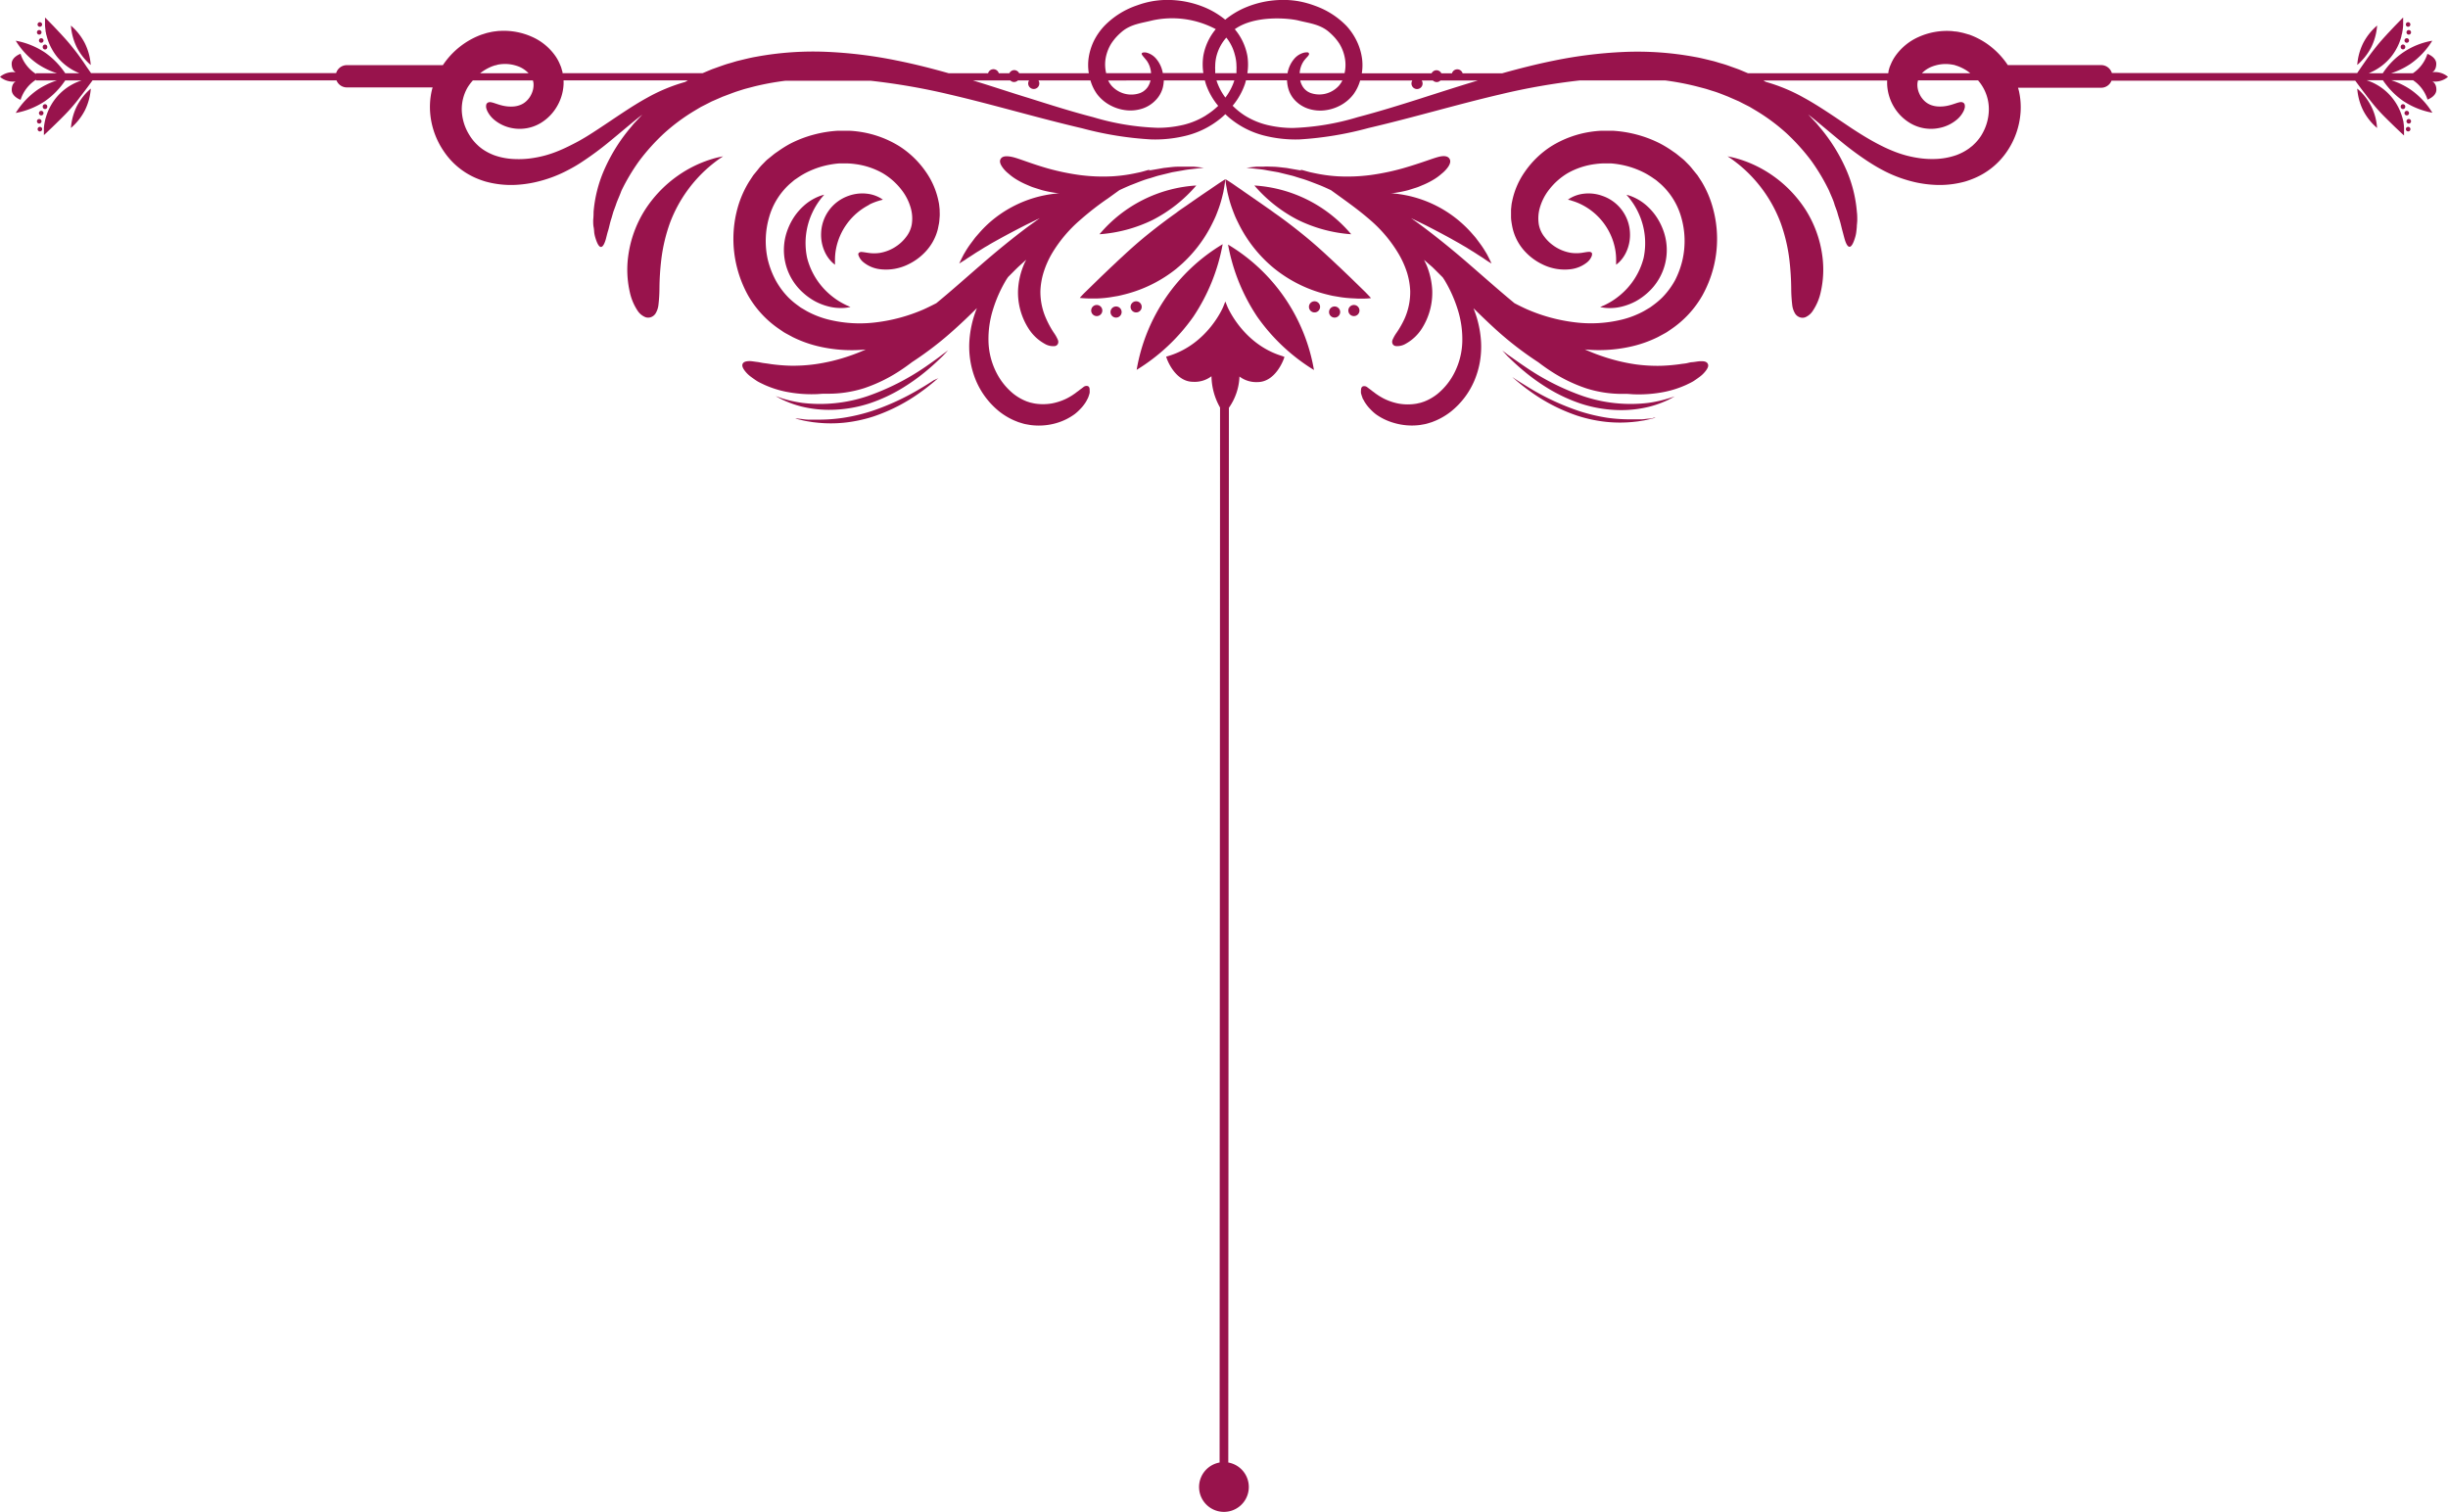 <svg xmlns="http://www.w3.org/2000/svg" viewBox="0 0 440 271.68"><defs><style>.cls-1{fill:#98134c;}</style></defs><title>Recurso 11</title><g id="Capa_2" data-name="Capa 2"><g id="Capa_1-2" data-name="Capa 1"><path class="cls-1" d="M195.53,69.39a.87.87,0,0,0-.8.18l-.29.22-.38.28-.21.17-.25.18c-.17.12-.34.28-.56.41a7.67,7.67,0,0,1-.7.45,9.4,9.4,0,0,1-.87.46,10.27,10.27,0,0,1-2.38.76,9.25,9.25,0,0,1-3.24,0l-.44-.1a2.8,2.8,0,0,1-.45-.12l-.45-.15-.47-.2a9.28,9.28,0,0,1-1.88-1.15,11.75,11.75,0,0,1-3.16-4,13.08,13.08,0,0,1-1.33-5.41,17.68,17.68,0,0,1,.83-5.81,24.3,24.3,0,0,1,2.35-5.26c.11-.18.22-.33.33-.5.62-.62,1.24-1.25,1.86-1.85l1.41-1.27c-.15.32-.34.63-.47,1a13.55,13.55,0,0,0-1,4.51A12,12,0,0,0,184.84,59a8.06,8.06,0,0,0,2.9,2.77,3,3,0,0,0,1.77.44.74.74,0,0,0,.63-.4.91.91,0,0,0,0-.73,6.83,6.83,0,0,0-.74-1.3A17,17,0,0,1,188,57.2a11.76,11.76,0,0,1-1-4.9,13.07,13.07,0,0,1,.57-3.34,16.42,16.42,0,0,1,1.54-3.46,24.44,24.44,0,0,1,5-5.93c1.87-1.65,3.68-3,5-3.89l2.08-1.5h0q1-.47,1.92-.86c1.27-.48,2.46-1,3.62-1.3.58-.17,1.12-.37,1.67-.5l1.55-.38.72-.18.69-.12,1.27-.22c.79-.16,1.48-.21,2-.28l1.74-.19-.78-.09-.95-.1-1.31,0c-.49,0-1,0-1.65,0s-1.26.09-2,.17l-.54.06-.55.1-1.16.2h0l-1,.17.3-.2-.51.14c-.32.08-.77.23-1.34.36l-.71.15a27.84,27.84,0,0,1-4.09.57,32.1,32.1,0,0,1-6-.22,42.75,42.75,0,0,1-5.78-1.2c-3.46-1-5.31-1.85-6.51-2.08s-1.66,0-1.89.32-.33.85.53,1.89a5.69,5.69,0,0,0,.86.83,9.55,9.55,0,0,0,1.35,1,14.27,14.27,0,0,0,1.95,1c.38.16.78.35,1.23.49l1.42.45a20.82,20.82,0,0,0,3.17.59h-.2a21.64,21.64,0,0,0-2.47.35,21.33,21.33,0,0,0-10.12,5.11A21.67,21.67,0,0,0,175.89,42c-.26.3-.51.57-.73.86l-.62.83a16.84,16.84,0,0,0-1,1.49c-.13.23-.26.43-.37.63l-.28.55c-.32.66-.48,1-.48,1s.35-.22,1-.62l.49-.34.6-.38c.43-.27.89-.6,1.43-.91l.83-.52c.28-.18.6-.35.9-.53.61-.38,1.29-.74,2-1.14,1.4-.77,2.93-1.58,4.54-2.4.92-.46,1.82-.89,2.69-1.31q-1,.72-2.06,1.48c-1.48,1.1-2.92,2.23-4.37,3.41s-2.88,2.39-4.28,3.61c-2.69,2.33-5.3,4.66-7.9,6.79-.76.39-1.53.77-2.32,1.13a30.6,30.6,0,0,1-8.48,2.3,23.4,23.4,0,0,1-8.63-.51,16.64,16.64,0,0,1-3.87-1.52l-.88-.52a3,3,0,0,1-.42-.28l-.41-.3a14.29,14.29,0,0,1-1.53-1.3,14,14,0,0,1-2.33-3.14A15.83,15.83,0,0,1,138,46.66a15.38,15.38,0,0,1,.24-7.62,12.7,12.7,0,0,1,3.73-6l.66-.56c.21-.19.47-.33.7-.5a15.09,15.09,0,0,1,1.44-.88,15.54,15.54,0,0,1,3-1.19,16.39,16.39,0,0,1,3.05-.54c.5,0,1,0,1.48,0a13,13,0,0,1,1.42.12,13.52,13.52,0,0,1,4.89,1.61A11.87,11.87,0,0,1,162,34.07a9.46,9.46,0,0,1,1.7,3.32,6.85,6.85,0,0,1,.17,3,5.08,5.08,0,0,1-1,2.19,7.18,7.18,0,0,1-1.6,1.56,7.47,7.47,0,0,1-3.11,1.31,7,7,0,0,1-2.08,0c-.52-.07-.9-.15-1.17-.16a.67.67,0,0,0-.55.16c-.1.11-.14.28,0,.57a2.75,2.75,0,0,0,.91,1.17,5.81,5.81,0,0,0,2.87,1.19,9,9,0,0,0,5.09-.86,10.29,10.29,0,0,0,2.93-2.09,9.2,9.2,0,0,0,2.32-3.93c.12-.41.18-.8.27-1.22s.1-.85.14-1.29,0-.89,0-1.34l-.07-.68a5.26,5.26,0,0,0-.11-.69,14.09,14.09,0,0,0-2.3-5.4,16.76,16.76,0,0,0-4.76-4.6,18.64,18.64,0,0,0-7-2.58,18.31,18.31,0,0,0-2-.2c-.68,0-1.37,0-2.07,0a21.73,21.73,0,0,0-4.25.68A21,21,0,0,0,142,25.84,20.67,20.67,0,0,0,140,27.08c-.33.24-.68.45-1,.72l-1,.81c-.33.26-.61.59-.92.89a9.87,9.87,0,0,0-.87,1l-.82,1-.72,1.1a18.39,18.39,0,0,0-2.11,4.83A20.8,20.8,0,0,0,132.45,48a21.11,21.11,0,0,0,2,5.08,18.21,18.21,0,0,0,5.65,6.09l.57.39a5.12,5.12,0,0,0,.59.36l1.22.66a21.52,21.52,0,0,0,5.14,1.78,26.08,26.08,0,0,0,8,.45c-1.05.47-2.08.87-3.06,1.2a33.08,33.08,0,0,1-6.07,1.45,28.78,28.78,0,0,1-4.65.26,32.58,32.58,0,0,1-3.34-.29c-.46-.08-.88-.13-1.26-.18s-.71-.14-1-.18c-.62-.07-1.08-.16-1.46-.17-.75,0-1.1.16-1.26.42s-.16.63.32,1.28A5.3,5.3,0,0,0,135,67.74c.28.21.62.45,1,.7s.84.45,1.35.7a18.29,18.29,0,0,0,3.9,1.26,23.72,23.72,0,0,0,5.68.43l1-.07.64,0a21.21,21.21,0,0,0,6.77-1,27.66,27.66,0,0,0,6.3-3.06c.82-.53,1.58-1.08,2.29-1.62a60.69,60.69,0,0,0,7.66-5.91c1.37-1.23,2.7-2.5,4-3.8a19.09,19.09,0,0,0-1.36,6,16.07,16.07,0,0,0,.2,3.6,15.54,15.54,0,0,0,1,3.45,14.25,14.25,0,0,0,4.16,5.52,12.36,12.36,0,0,0,2.76,1.65l.7.28.72.22a5.36,5.36,0,0,0,.71.17l.69.12A11.36,11.36,0,0,0,190,76a10.5,10.5,0,0,0,3.16-1.57,8.4,8.4,0,0,0,1-.91,6.54,6.54,0,0,0,.74-.88,5.28,5.28,0,0,0,.49-.8c.06-.12.13-.24.18-.35l.12-.33c.07-.21.12-.39.16-.55a2.62,2.62,0,0,0,0-.44C195.88,69.65,195.71,69.47,195.53,69.39Z"/><path class="cls-1" d="M147.44,35.85c.2-.29.4-.48.51-.63l.19-.23-.28.08a6.67,6.67,0,0,0-.8.28,9.05,9.05,0,0,0-2.67,1.71,10.69,10.69,0,0,0-1.5,1.7,11.19,11.19,0,0,0-1.25,2.33,10.29,10.29,0,0,0,2.69,11.51,11.19,11.19,0,0,0,2.15,1.54,10.7,10.7,0,0,0,2.1.85,9.05,9.05,0,0,0,3.16.35,6.66,6.66,0,0,0,.84-.11l.29-.05-.27-.12c-.17-.08-.43-.17-.74-.34a12.56,12.56,0,0,1-2.38-1.53,12.83,12.83,0,0,1-4.41-6.84,12.83,12.83,0,0,1,.92-8.09A12.56,12.56,0,0,1,147.44,35.85Z"/><path class="cls-1" d="M156.18,36.8a10.42,10.42,0,0,1,1.77-.71c.23-.08.41-.11.54-.15l.2-.05-.17-.12a4.53,4.53,0,0,0-.51-.3,6.19,6.19,0,0,0-2.12-.65,7.31,7.31,0,0,0-3.38.38,7.34,7.34,0,0,0-4.92,6.69,7.31,7.31,0,0,0,.64,3.34,6.19,6.19,0,0,0,1.25,1.83,4.52,4.52,0,0,0,.44.39l.16.13v-.2c0-.13,0-.32,0-.56a10.41,10.41,0,0,1,.15-1.9,11.31,11.31,0,0,1,6-8.11Z"/><path class="cls-1" d="M211.51,48.23a24.36,24.36,0,0,0,6.4-8.1c.22-.45.43-.87.61-1.3s.33-.84.48-1.24a20.65,20.65,0,0,0,.67-2.19c.08-.33.16-.63.22-.91l.14-.79c.16-.95.2-1.48.2-1.48s-.47.28-1.25.8l-3.18,2.16-2.08,1.44c-.72.53-1.51,1-2.3,1.63-1.6,1.13-3.27,2.39-5,3.78s-3.27,2.76-4.7,4.1c-.73.65-1.4,1.32-2.06,1.92l-1.83,1.75-2.75,2.68c-.67.65-1,1.06-1,1.06s.53.07,1.49.1l.8,0,.94,0a20.63,20.63,0,0,0,2.28-.22l1.31-.22c.46-.09.92-.21,1.4-.33a24.35,24.35,0,0,0,9.22-4.64Z"/><path class="cls-1" d="M214.51,56.89a34.47,34.47,0,0,0,5.25-13A32.65,32.65,0,0,0,204.3,66.47,34.47,34.47,0,0,0,214.51,56.89Z"/><path class="cls-1" d="M204.21,54.15a1,1,0,0,0,0,2A1,1,0,0,0,204.21,54.15Z"/><path class="cls-1" d="M200.6,55.08a1,1,0,0,0,0,2A1,1,0,0,0,200.6,55.08Z"/><path class="cls-1" d="M197.13,54.81a1,1,0,0,0,0,2A1,1,0,0,0,197.13,54.81Z"/><path class="cls-1" d="M166.39,65.89a43.86,43.86,0,0,1-10.53,5.33,26.74,26.74,0,0,1-11.64,1.19,22.73,22.73,0,0,1-3.54-.78l-.94-.33-.33-.12.3.17c.2.11.5.28.89.47a18.92,18.92,0,0,0,3.49,1.25,20.92,20.92,0,0,0,5.5.58,23.48,23.48,0,0,0,6.69-1.15,29,29,0,0,0,6.1-2.87,36.54,36.54,0,0,0,4.41-3.21c1.18-1,2.08-1.87,2.69-2.47l.93-1-1.07.8C168.66,64.3,167.66,65,166.39,65.89Z"/><path class="cls-1" d="M167.81,68.35c-.57.37-1.38.9-2.43,1.51a44.09,44.09,0,0,1-8.65,4,32.49,32.49,0,0,1-5.22,1.24,29.49,29.49,0,0,1-4.42.32h-.91l-.81,0c-.51,0-.95-.08-1.31-.12s-.64-.07-.83-.1l-.29,0,.28.08c.18.06.46.13.81.21s.79.19,1.3.26l.82.13.92.1a24.16,24.16,0,0,0,4.53,0,25.67,25.67,0,0,0,5.4-1.13,31.63,31.63,0,0,0,8.62-4.48c1-.71,1.75-1.34,2.27-1.77l.59-.51.2-.18-.23.15Z"/><path class="cls-1" d="M197.62,42.1a25.92,25.92,0,0,0,9.6-2.59,25.92,25.92,0,0,0,7.8-6.17,24.71,24.71,0,0,0-17.4,8.76Z"/><path class="cls-1" d="M127.56,28.71a21.63,21.63,0,0,0-5.7,2.85,22.1,22.1,0,0,0-5.94,6.18,20.51,20.51,0,0,0-3,8.25,18.12,18.12,0,0,0,.27,6.46,9.7,9.7,0,0,0,1.41,3.39A3.05,3.05,0,0,0,116,57a1.46,1.46,0,0,0,1,0,1.64,1.64,0,0,0,.81-.63,3.78,3.78,0,0,0,.54-1.59,26.6,26.6,0,0,0,.18-3,47.86,47.86,0,0,1,.32-5.05,30.16,30.16,0,0,1,1.58-6.7A24.81,24.81,0,0,1,128,29.53c.59-.47,1.08-.84,1.43-1.07l.54-.37-.64.14C128.9,28.31,128.3,28.47,127.56,28.71Z"/><path class="cls-1" d="M305.81,32.58l-.72-1.1-.82-1a9.86,9.86,0,0,0-.87-1c-.31-.3-.59-.62-.92-.89l-1-.81c-.32-.27-.67-.48-1-.72a20.68,20.68,0,0,0-2.06-1.25,21,21,0,0,0-4.27-1.63,21.74,21.74,0,0,0-4.25-.68c-.7,0-1.39,0-2.07,0a18.31,18.31,0,0,0-2,.2,18.64,18.64,0,0,0-7,2.58,16.76,16.76,0,0,0-4.76,4.6,14.09,14.09,0,0,0-2.3,5.4,5.28,5.28,0,0,0-.11.69l-.07.68c0,.45,0,.9,0,1.34s.07.87.14,1.29.15.81.27,1.22a9.2,9.2,0,0,0,2.32,3.93,10.29,10.29,0,0,0,2.93,2.09,9,9,0,0,0,5.09.86,5.81,5.81,0,0,0,2.87-1.19A2.75,2.75,0,0,0,286.1,46c.09-.29.05-.46,0-.57a.67.67,0,0,0-.55-.16c-.27,0-.65.08-1.17.16a7,7,0,0,1-2.08,0,7.47,7.47,0,0,1-3.11-1.31,7.18,7.18,0,0,1-1.6-1.56,5.08,5.08,0,0,1-1-2.19,6.85,6.85,0,0,1,.17-3,9.46,9.46,0,0,1,1.7-3.32,11.87,11.87,0,0,1,3.35-2.95,13.52,13.52,0,0,1,4.89-1.61,13,13,0,0,1,1.42-.12c.48,0,1,0,1.48,0a16.4,16.4,0,0,1,3.05.54,15.54,15.54,0,0,1,3,1.19,15.1,15.1,0,0,1,1.44.88c.23.17.48.31.7.5l.66.56a12.7,12.7,0,0,1,3.73,6,15.38,15.38,0,0,1,.24,7.62,15.83,15.83,0,0,1-1.34,3.69,14,14,0,0,1-2.33,3.14,14.29,14.29,0,0,1-1.53,1.3l-.41.3a3,3,0,0,1-.42.28l-.88.52a16.64,16.64,0,0,1-3.87,1.52,23.4,23.4,0,0,1-8.63.51,30.6,30.6,0,0,1-8.48-2.3c-.79-.35-1.56-.73-2.32-1.13-2.59-2.13-5.21-4.46-7.9-6.79-1.4-1.22-2.83-2.43-4.28-3.61s-2.89-2.31-4.37-3.41q-1-.76-2.06-1.48c.87.42,1.77.85,2.69,1.31,1.61.82,3.14,1.63,4.54,2.4.69.4,1.37.76,2,1.14.31.19.62.35.9.53l.83.52c.54.32,1,.64,1.43.91l.6.38.49.34c.6.41,1,.62,1,.62s-.16-.37-.48-1l-.28-.55c-.11-.2-.23-.4-.37-.63a16.79,16.79,0,0,0-1-1.49l-.62-.83c-.22-.29-.47-.56-.73-.86a21.63,21.63,0,0,0-1.75-1.78,21.32,21.32,0,0,0-10.12-5.11,21.64,21.64,0,0,0-2.47-.35H250a20.82,20.82,0,0,0,3.17-.59l1.42-.45c.45-.14.85-.34,1.23-.49a14.26,14.26,0,0,0,1.95-1,9.54,9.54,0,0,0,1.35-1,5.69,5.69,0,0,0,.86-.83c.85-1,.75-1.56.53-1.89s-.72-.61-1.89-.32-3,1.07-6.51,2.08a42.75,42.75,0,0,1-5.78,1.2,32.1,32.1,0,0,1-6,.22,27.84,27.84,0,0,1-4.09-.57l-.71-.15c-.57-.14-1-.28-1.34-.36l-.51-.14.3.2-1-.17h0l-1.16-.2-.55-.1-.54-.06c-.71-.08-1.36-.16-2-.17s-1.15-.06-1.65,0l-1.31,0-.95.1-.78.09,1.74.19c.56.06,1.25.12,2,.28l1.27.22.69.12.73.18,1.55.38c.54.12,1.09.33,1.67.5,1.16.32,2.35.82,3.62,1.3q.95.4,1.92.86h0l2.08,1.5c1.29.94,3.11,2.24,5,3.89a24.44,24.44,0,0,1,5,5.93A16.42,16.42,0,0,1,252.9,49a13.07,13.07,0,0,1,.57,3.34,11.76,11.76,0,0,1-1,4.9,17,17,0,0,1-1.43,2.53,6.83,6.83,0,0,0-.74,1.3.91.91,0,0,0,0,.73.74.74,0,0,0,.63.4,3,3,0,0,0,1.77-.44,8.06,8.06,0,0,0,2.9-2.77,12,12,0,0,0,1.83-6.77,13.55,13.55,0,0,0-1-4.51c-.13-.33-.31-.64-.47-1L257.45,48c.62.61,1.24,1.23,1.87,1.86.11.17.22.33.33.5A24.3,24.3,0,0,1,262,55.6a17.69,17.69,0,0,1,.83,5.81,13.08,13.08,0,0,1-1.33,5.41,11.75,11.75,0,0,1-3.16,4,9.28,9.28,0,0,1-1.88,1.15l-.47.2-.45.15a2.81,2.81,0,0,1-.45.12l-.44.1a9.25,9.25,0,0,1-3.24,0,10.27,10.27,0,0,1-2.38-.76,9.39,9.39,0,0,1-.87-.46,7.69,7.69,0,0,1-.7-.45c-.22-.13-.39-.29-.56-.41l-.25-.18-.21-.17-.38-.28-.29-.22a.87.87,0,0,0-.8-.18c-.19.08-.35.26-.35.77a2.63,2.63,0,0,0,0,.44,5.74,5.74,0,0,0,.16.55l.12.33c0,.11.11.23.18.35a5.27,5.27,0,0,0,.49.8,6.54,6.54,0,0,0,.74.88,8.4,8.4,0,0,0,1,.91A10.5,10.5,0,0,0,250.52,76a11.36,11.36,0,0,0,4.72.38l.69-.12a5.36,5.36,0,0,0,.71-.17l.72-.22.7-.28a12.36,12.36,0,0,0,2.76-1.65A14.25,14.25,0,0,0,265,68.41,15.54,15.54,0,0,0,266,65a16.07,16.07,0,0,0,.2-3.6,19.09,19.09,0,0,0-1.36-6c1.32,1.29,2.65,2.57,4,3.8a60.67,60.67,0,0,0,7.66,5.91c.71.54,1.46,1.09,2.29,1.62a27.66,27.66,0,0,0,6.3,3.06,21.21,21.21,0,0,0,6.77,1l.64,0,1,.07a23.72,23.72,0,0,0,5.68-.43,18.29,18.29,0,0,0,3.9-1.26c.51-.25,1-.47,1.35-.7s.71-.48,1-.7a5.3,5.3,0,0,0,1.18-1.15c.49-.65.48-1,.32-1.28s-.51-.45-1.26-.42c-.38,0-.83.1-1.46.17-.31,0-.64.1-1,.18s-.8.1-1.26.18a32.59,32.59,0,0,1-3.34.29,28.78,28.78,0,0,1-4.65-.26A33.07,33.07,0,0,1,287.91,64c-1-.33-2-.74-3.06-1.2a26.08,26.08,0,0,0,8-.45A21.52,21.52,0,0,0,298,60.57l1.22-.66a5.12,5.12,0,0,0,.59-.36l.57-.39A18.21,18.21,0,0,0,306,53.07,21.11,21.11,0,0,0,308,48a20.8,20.8,0,0,0-.12-10.58A18.39,18.39,0,0,0,305.81,32.58Z"/><path class="cls-1" d="M291,53.2a12.56,12.56,0,0,1-2.38,1.53c-.31.17-.57.25-.74.34l-.27.12.29.05a6.66,6.66,0,0,0,.84.11A9.05,9.05,0,0,0,291.9,55a10.7,10.7,0,0,0,2.1-.85,11.19,11.19,0,0,0,2.15-1.54,10.29,10.29,0,0,0,2.69-11.51,11.19,11.19,0,0,0-1.25-2.33,10.7,10.7,0,0,0-1.5-1.7,9.05,9.05,0,0,0-2.67-1.71,6.67,6.67,0,0,0-.8-.28l-.28-.08.19.23c.12.15.31.34.51.63a12.55,12.55,0,0,1,1.46,2.42,12.83,12.83,0,0,1,.92,8.09A12.83,12.83,0,0,1,291,53.2Z"/><path class="cls-1" d="M288,35.2a7.31,7.31,0,0,0-3.38-.38,6.19,6.19,0,0,0-2.12.65,4.53,4.53,0,0,0-.51.3l-.17.12.2.05c.13,0,.31.07.54.15a10.41,10.41,0,0,1,1.77.71,11.31,11.31,0,0,1,6,8.11,10.42,10.42,0,0,1,.15,1.9c0,.24,0,.43,0,.56v.2l.16-.12a4.52,4.52,0,0,0,.44-.39,6.19,6.19,0,0,0,1.25-1.83,7.31,7.31,0,0,0,.64-3.34A7.34,7.34,0,0,0,288,35.2Z"/><path class="cls-1" d="M244.13,53.67l.8,0c1,0,1.49-.1,1.49-.1s-.37-.41-1-1.06l-2.75-2.68-1.83-1.75c-.66-.6-1.33-1.27-2.06-1.92-1.43-1.34-3-2.73-4.7-4.1s-3.36-2.64-5-3.78c-.78-.58-1.57-1.11-2.3-1.63l-2.08-1.44L221.51,33c-.78-.52-1.25-.8-1.25-.8s0,.53.2,1.48l.14.79c.06.28.14.59.22.91a20.64,20.64,0,0,0,.67,2.19q.22.6.48,1.24c.18.43.39.85.61,1.3a24.35,24.35,0,0,0,6.4,8.1,24.35,24.35,0,0,0,9.22,4.64c.48.12.94.24,1.4.33l1.31.22a20.64,20.64,0,0,0,2.28.22Z"/><path class="cls-1" d="M220.72,43.92a34.46,34.46,0,0,0,5.25,13,34.47,34.47,0,0,0,10.2,9.58,32.65,32.65,0,0,0-15.46-22.55Z"/><path class="cls-1" d="M220.59,55.06l-.35-.87-.35.87c0,.07-2.8,6.81-9.91,8.93l-.38.11.13.37c.06.17,1.5,4.15,4.72,4.15a5,5,0,0,0,3.3-1,11.74,11.74,0,0,0,1.54,5.62l-.08,189.61a4.47,4.47,0,1,0,1.56,0l.11-189.56a10.42,10.42,0,0,0,1.9-5.62,5,5,0,0,0,3.24,1c3.23,0,4.66-4,4.72-4.15l.13-.37L230.5,64C223.4,61.87,220.62,55.13,220.59,55.06Z"/><path class="cls-1" d="M236.27,54.15a1,1,0,0,0,0,2A1,1,0,0,0,236.27,54.15Z"/><path class="cls-1" d="M239.88,55.08a1,1,0,0,0,0,2A1,1,0,0,0,239.88,55.08Z"/><path class="cls-1" d="M243.35,54.81a1,1,0,0,0,0,2A1,1,0,0,0,243.35,54.81Z"/><path class="cls-1" d="M299.8,71.63a22.73,22.73,0,0,1-3.54.78,26.74,26.74,0,0,1-11.64-1.19,43.86,43.86,0,0,1-10.53-5.33c-1.27-.85-2.27-1.59-3-2.09l-1.07-.8.93,1c.61.6,1.51,1.47,2.69,2.47a36.55,36.55,0,0,0,4.41,3.21,29,29,0,0,0,6.1,2.87,23.49,23.49,0,0,0,6.69,1.15,20.92,20.92,0,0,0,5.5-.58,18.91,18.91,0,0,0,3.5-1.25c.39-.19.69-.36.89-.47l.3-.17-.33.12Z"/><path class="cls-1" d="M296.42,75.24c-.36,0-.8.1-1.31.12l-.81,0h-.91A29.49,29.49,0,0,1,289,75.1a32.49,32.49,0,0,1-5.22-1.24,44.08,44.08,0,0,1-8.65-4c-1-.61-1.86-1.14-2.43-1.51l-.65-.43-.23-.15.2.18.59.51c.52.43,1.27,1.06,2.27,1.77a31.63,31.63,0,0,0,8.62,4.48,25.67,25.67,0,0,0,5.4,1.13,24.16,24.16,0,0,0,4.53,0l.92-.1.82-.13c.51-.07.94-.18,1.3-.26s.63-.15.81-.21l.28-.08-.29,0C297.06,75.17,296.78,75.21,296.42,75.24Z"/><path class="cls-1" d="M242.86,42.1a24.71,24.71,0,0,0-17.4-8.76,25.92,25.92,0,0,0,7.8,6.17A25.92,25.92,0,0,0,242.86,42.1Z"/><path class="cls-1" d="M324.56,37.74a22.11,22.11,0,0,0-5.94-6.18,21.63,21.63,0,0,0-5.7-2.85c-.75-.24-1.35-.4-1.77-.48l-.64-.14.54.37c.35.23.84.6,1.43,1.07a24.81,24.81,0,0,1,7.57,10.52,30.16,30.16,0,0,1,1.58,6.7,47.9,47.9,0,0,1,.32,5.05,26.55,26.55,0,0,0,.18,3,3.78,3.78,0,0,0,.54,1.59,1.64,1.64,0,0,0,.81.63,1.46,1.46,0,0,0,1,0,3.05,3.05,0,0,0,1.38-1.2,9.7,9.7,0,0,0,1.41-3.39,18.12,18.12,0,0,0,.27-6.46A20.51,20.51,0,0,0,324.56,37.74Z"/><path class="cls-1" d="M432.32,19.14a.41.41,0,0,0-.82,0v.05a.41.41,0,1,0,.82,0Z"/><path class="cls-1" d="M433,20.33a.41.41,0,0,0-.82,0A.41.41,0,0,0,433,20.33Z"/><path class="cls-1" d="M432.54,21.8a.41.41,0,0,0,.82,0A.41.41,0,0,0,432.54,21.8Z"/><path class="cls-1" d="M432.43,23.21a.41.41,0,0,0,.82,0A.41.41,0,0,0,432.43,23.21Z"/><path class="cls-1" d="M423.69,15.93a10.55,10.55,0,0,0,1.06,3.91A10.55,10.55,0,0,0,427.25,23a10.06,10.06,0,0,0-3.56-7.08Z"/><path class="cls-1" d="M437.17,14.64a3.65,3.65,0,0,0,2.83-.83,3.65,3.65,0,0,0-2.83-.83s.72-.3.72-1.52-1.59-1.78-1.59-1.78a6.56,6.56,0,0,1-2.6,3.48h-3.92a13.66,13.66,0,0,0,3.49-1.69,14,14,0,0,0,3.9-4.15,13.27,13.27,0,0,0-8.89,5.84h-2.51l.14-.06.53-.25a9.91,9.91,0,0,0,3.3-2.6,10.13,10.13,0,0,0,1.49-2.53,10.1,10.1,0,0,0,.4-1.22c0-.2.1-.38.13-.57s.06-.36.09-.53a8.4,8.4,0,0,0,.09-.93c0-.14,0-.26,0-.38V3.76c0-.39,0-.61,0-.61s-.17.15-.43.42l-1.09,1.12-.71.75c-.24.27-.52.54-.78.84-.54.58-1.11,1.22-1.67,1.91s-1.08,1.37-1.54,2c-.24.32-.45.64-.66.93l-.59.85-.79,1.16H379.58a2,2,0,0,0-1.91-1.43H360.88A14.32,14.32,0,0,0,357,7.77a14,14,0,0,0-3-1.53L353.16,6c-.26-.08-.55-.14-.83-.2a6.75,6.75,0,0,0-.83-.14c-.27,0-.55-.08-.81-.08a12.38,12.38,0,0,0-5.88,1.08,10.09,10.09,0,0,0-4.28,3.61,7.92,7.92,0,0,0-.65,1.22c-.09.21-.18.42-.26.63l-.18.64c0,.13,0,.27-.07.41H314.19l-.24-.1c-.5-.21-1-.43-1.51-.63l-1.54-.55c-.51-.19-1-.35-1.55-.5s-1-.32-1.56-.45c-1.05-.25-2.1-.53-3.17-.71a56.35,56.35,0,0,0-12.78-.89,79.86,79.86,0,0,0-12.51,1.55c-3.17.64-6.28,1.43-9.35,2.29h-7.09a1,1,0,0,0-1.92,0h-1.9a1,1,0,0,0-.88-.56,1,1,0,0,0-.88.56H244.77a9.37,9.37,0,0,0,.06-2.52,10.49,10.49,0,0,0-.94-3.22A11.19,11.19,0,0,0,242,4.64a14.78,14.78,0,0,0-5.53-3.56c-.51-.19-1-.36-1.55-.51A15.68,15.68,0,0,0,230,0a17.44,17.44,0,0,0-6.17,1.36,14.92,14.92,0,0,0-3.61,2.18,14.92,14.92,0,0,0-3.61-2.18A17.44,17.44,0,0,0,210.46,0a15.68,15.68,0,0,0-4.87.57c-.52.14-1,.32-1.55.51a14.78,14.78,0,0,0-5.53,3.56,11.19,11.19,0,0,0-1.93,2.78,10.48,10.48,0,0,0-.94,3.22,9.37,9.37,0,0,0,.06,2.52H183.18a1,1,0,0,0-.88-.56,1,1,0,0,0-.88.56h-1.9a1,1,0,0,0-1.92,0h-7.1c-3.07-.87-6.18-1.66-9.35-2.29a79.86,79.86,0,0,0-12.51-1.55,56.35,56.35,0,0,0-12.78.89c-1.06.18-2.11.46-3.17.71-.53.13-1,.3-1.56.45s-1,.31-1.55.5l-1.54.55c-.51.2-1,.42-1.51.63l-.24.1H101.11c0-.14,0-.27-.07-.41l-.18-.64c-.08-.21-.17-.42-.26-.63a7.93,7.93,0,0,0-.65-1.22,10.09,10.09,0,0,0-4.28-3.61,12.38,12.38,0,0,0-5.88-1.08c-.27,0-.54.05-.81.08a6.75,6.75,0,0,0-.83.14c-.27.06-.57.12-.83.2l-.79.25a14,14,0,0,0-3,1.53,14.32,14.32,0,0,0-3.93,3.95H62.33a2,2,0,0,0-1.91,1.43H16.36L15.57,12,15,11.15c-.21-.29-.43-.62-.66-.93-.46-.65-1-1.33-1.54-2s-1.13-1.33-1.67-1.91c-.26-.3-.54-.57-.78-.84l-.71-.75L8.52,3.57c-.27-.27-.43-.42-.43-.42s0,.22,0,.61v.33c0,.12,0,.25,0,.38a8.41,8.41,0,0,0,.09.93q0,.26.09.53c0,.19.08.37.13.57a10.1,10.1,0,0,0,.4,1.22,10.13,10.13,0,0,0,1.49,2.53,9.91,9.91,0,0,0,3.3,2.6l.53.25.14.06H11.72a14.12,14.12,0,0,0-3.61-3.7A14,14,0,0,0,2.83,7.32a14,14,0,0,0,3.9,4.15,13.66,13.66,0,0,0,3.49,1.69H6.47v.13A6.66,6.66,0,0,1,3.69,9.67s-1.59.56-1.59,1.78S2.83,13,2.83,13A3.65,3.65,0,0,0,0,13.81a3.65,3.65,0,0,0,2.83.83s-.72.3-.72,1.52,1.59,1.78,1.59,1.78a6.66,6.66,0,0,1,2.77-3.61v.13h3.75a13.66,13.66,0,0,0-3.49,1.69,14,14,0,0,0-3.9,4.15,14,14,0,0,0,5.28-2.14,14.12,14.12,0,0,0,3.61-3.7h2.93l-.38.13-.54.22a9.79,9.79,0,0,0-5.44,6.14c-.06.19-.12.38-.16.56s-.08.36-.11.53a8.4,8.4,0,0,0-.13.92c0,.14,0,.26,0,.38v.33c0,.39,0,.61,0,.61s.17-.14.45-.41L9.46,22.8l.74-.72c.26-.26.54-.52.82-.81.57-.56,1.16-1.17,1.75-1.84s1.13-1.32,1.62-2c.25-.31.48-.62.7-.91l.62-.82.93-1.26,0,0H60.48a2,2,0,0,0,1.86,1.27H77.76c-.07.24-.14.48-.19.72a13.38,13.38,0,0,0-.26,3.75,14.23,14.23,0,0,0,2.45,7A13.3,13.3,0,0,0,85.54,32a15.47,15.47,0,0,0,1.74.63,17.18,17.18,0,0,0,5.3.6A20.79,20.79,0,0,0,96,32.79a23.81,23.81,0,0,0,3.18-.92,23.53,23.53,0,0,0,2.95-1.32c.93-.48,1.81-1,2.65-1.57a55.84,55.84,0,0,0,4.66-3.45c2.15-1.75,4.11-3.46,6-4.93l-.93,1-.57.6-.53.64a31.1,31.1,0,0,0-4.85,7.78,23.64,23.64,0,0,0-1.87,7.46q0,.78-.07,1.47c0,.46,0,.89.08,1.28s.08.75.12,1.08a6.26,6.26,0,0,0,.21.88c.31,1,.63,1.56.95,1.59s.61-.41.88-1.29c.13-.44.24-1,.44-1.63s.32-1.4.61-2.25q.16-.55.33-1.14l.44-1.2c.26-.83.69-1.67,1-2.56a35.87,35.87,0,0,1,3.18-5.35,37.17,37.17,0,0,1,4.5-5,34.78,34.78,0,0,1,5.38-4l1.24-.74,1.28-.65.64-.33.67-.29,1.33-.58c.91-.33,1.81-.7,2.74-1,.46-.14.92-.3,1.39-.43l1.41-.37a47.91,47.91,0,0,1,5.76-1.06l.26,0h15A116.64,116.64,0,0,1,170.76,17c7.86,1.83,15.69,4.18,23.75,6.06a61.13,61.13,0,0,0,12.44,2,23.19,23.19,0,0,0,6.46-.73,15.8,15.8,0,0,0,5.92-3c.29-.23.6-.51.91-.81.31.29.62.58.91.81a15.8,15.8,0,0,0,5.92,3,23.19,23.19,0,0,0,6.46.73A61.13,61.13,0,0,0,246,23c8.06-1.88,15.89-4.23,23.75-6.06A116.64,116.64,0,0,1,284,14.45h15l.26,0A47.91,47.91,0,0,1,305,15.54l1.41.37c.47.13.93.29,1.39.43.94.27,1.83.65,2.74,1l1.33.58.67.29.64.33,1.28.65,1.24.74a34.78,34.78,0,0,1,5.38,4,37.18,37.18,0,0,1,4.5,5,35.86,35.86,0,0,1,3.18,5.35c.36.89.79,1.73,1,2.56l.44,1.2q.16.59.33,1.14c.29.84.43,1.6.61,2.25s.31,1.19.44,1.63c.27.88.57,1.32.88,1.29s.63-.55.95-1.59a6.28,6.28,0,0,0,.21-.88q.07-.49.12-1.08c0-.39.08-.82.08-1.28s0-.94-.07-1.47a23.64,23.64,0,0,0-1.87-7.46,31.1,31.1,0,0,0-4.85-7.78l-.53-.64-.57-.6-.93-1c1.88,1.48,3.85,3.18,6,4.94A55.86,55.86,0,0,0,335.73,29c.85.55,1.72,1.08,2.65,1.57a23.53,23.53,0,0,0,2.95,1.32,23.8,23.8,0,0,0,3.18.92,20.79,20.79,0,0,0,3.38.42,17.18,17.18,0,0,0,5.3-.6,15.47,15.47,0,0,0,1.74-.63,13.3,13.3,0,0,0,5.79-4.76,14.23,14.23,0,0,0,2.45-7,13.38,13.38,0,0,0-.26-3.75c-.05-.24-.12-.48-.19-.72h14.94a2,2,0,0,0,1.86-1.27h43.81l0,0,.93,1.26.62.82c.23.28.45.6.7.91.49.63,1,1.29,1.62,2s1.18,1.28,1.75,1.84c.28.29.56.55.82.81l.74.72,1.14,1.08c.28.26.45.41.45.41s0-.22,0-.61v-.33c0-.12,0-.24,0-.38A8.4,8.4,0,0,0,432,22c0-.17-.07-.35-.11-.53s-.1-.37-.16-.56a9.79,9.79,0,0,0-5.44-6.14l-.54-.22-.38-.13h2.93a14.12,14.12,0,0,0,3.61,3.7,14,14,0,0,0,5.28,2.14,14,14,0,0,0-3.9-4.15,13.66,13.66,0,0,0-3.49-1.69h3.92a6.56,6.56,0,0,1,2.6,3.48s1.59-.56,1.59-1.78S437.17,14.64,437.17,14.64ZM86.86,12.76a8.42,8.42,0,0,1,1.71-.88l.43-.14c.14,0,.27-.06.4-.1a2.32,2.32,0,0,1,.4-.07,3.25,3.25,0,0,1,.41-.05,6.9,6.9,0,0,1,1.63.06,7.3,7.3,0,0,1,1.47.41A5.07,5.07,0,0,1,95,13.16h-8.7C86.51,13,86.68,12.88,86.86,12.76Zm36.7,1.73-.41.24a31.25,31.25,0,0,0-6.89,2.87c-2.77,1.52-5.6,3.53-8.61,5.51-1.51,1-3.07,2-4.69,2.8-.81.42-1.64.82-2.49,1.17a20.15,20.15,0,0,1-2.56.88,20.25,20.25,0,0,1-2.66.52,16.82,16.82,0,0,1-2.67.11A12.57,12.57,0,0,1,90,28.25a12.33,12.33,0,0,1-1.2-.36,10.77,10.77,0,0,1-1.11-.5,9.72,9.72,0,0,1-1-.61c-.16-.11-.31-.24-.47-.36L86,26.23l-.21-.2a8.35,8.35,0,0,1-1.44-1.79A9,9,0,0,1,83,19.89a7.86,7.86,0,0,1,1-4.1A8.44,8.44,0,0,1,85,14.45H95.78a2.48,2.48,0,0,1,.12.66,3.8,3.8,0,0,1-.36,1.75,4,4,0,0,1-.92,1.3,3.37,3.37,0,0,1-1.12.71,4.26,4.26,0,0,1-1.21.27,6.45,6.45,0,0,1-2-.17c-.56-.13-1-.3-1.33-.4a3.61,3.61,0,0,0-.46-.14,1.73,1.73,0,0,0-.36-.07.79.79,0,0,0-.51.12.6.6,0,0,0-.25.44,1.51,1.51,0,0,0,0,.42,3.19,3.19,0,0,0,.19.58,4.78,4.78,0,0,0,1.25,1.6A7,7,0,0,0,91.91,23a7.34,7.34,0,0,0,5.45-1,8.35,8.35,0,0,0,2.59-2.61,8.67,8.67,0,0,0,1.34-4.12,7.91,7.91,0,0,0,0-.83h22.35ZM233.35,3.68c1.79.46,3.77.64,5.37,1.94a11.44,11.44,0,0,1,1.12,1.06,9.76,9.76,0,0,1,.93,1.22,7.57,7.57,0,0,1,1,2.82,6.69,6.69,0,0,1-.1,2.43h-8.07a4.4,4.4,0,0,1,.26-1.25,2.28,2.28,0,0,1,.14-.33,1.66,1.66,0,0,1,.15-.3l.16-.27.17-.22c.45-.57.87-.86.8-1.14s-.3-.25-.79-.2a3.38,3.38,0,0,0-1.83,1.09,5.38,5.38,0,0,0-1.24,2.63h-7.22a10.22,10.22,0,0,0,0-3.13,10.28,10.28,0,0,0-2.26-4.78C225.5,2.7,231.55,3.25,233.35,3.68Zm7.93,10.77c-.08.15-.15.3-.24.43a4.84,4.84,0,0,1-.39.53,4.67,4.67,0,0,1-.47.45,4.74,4.74,0,0,1-4.68.83,4.38,4.38,0,0,1-.47-.24,3.14,3.14,0,0,1-.4-.31l-.17-.16-.15-.19a2.33,2.33,0,0,1-.26-.4,3.36,3.36,0,0,1-.35-.94Zm-19.33-4.6a7.63,7.63,0,0,1,.29,2.06,2.75,2.75,0,0,1,0,.52l0,.52c0,.07,0,.13,0,.2h-3.82c0-.07,0-.13,0-.2l0-.52a2.75,2.75,0,0,1,0-.52,7.62,7.62,0,0,1,.29-2.06,8,8,0,0,1,1.71-3.09A8,8,0,0,1,221.95,9.85Zm-23.26.87a7.58,7.58,0,0,1,1-2.82,9.75,9.75,0,0,1,.93-1.22,11.44,11.44,0,0,1,1.12-1.06c1.6-1.3,3.54-1.48,5.33-1.94a16.71,16.71,0,0,1,11.45,1.56A10.28,10.28,0,0,0,216.29,10a10.22,10.22,0,0,0,0,3.13H209a5.38,5.38,0,0,0-1.24-2.63A3.38,3.38,0,0,0,206,9.44c-.49-.05-.75,0-.79.2s.35.57.8,1.14l.17.22.16.27a1.65,1.65,0,0,1,.15.3,2.29,2.29,0,0,1,.14.33,4.41,4.41,0,0,1,.26,1.25h-8.07A6.68,6.68,0,0,1,198.69,10.72Zm8.1,3.73a3.36,3.36,0,0,1-.35.94,2.33,2.33,0,0,1-.26.4L206,16l-.17.16a3.14,3.14,0,0,1-.4.31,4.36,4.36,0,0,1-.47.24,4.74,4.74,0,0,1-4.68-.83,4.66,4.66,0,0,1-.47-.45,4.83,4.83,0,0,1-.39-.53c-.09-.14-.16-.29-.24-.43Zm10,6.27a13.75,13.75,0,0,1-4.1,1.72,20,20,0,0,1-4.54.53,45.23,45.23,0,0,1-11.66-1.91c-3.89-1-7.74-2.23-11.61-3.45-3.3-1-6.62-2.13-10-3.15h6.72a.92.92,0,0,0,.68.28,1.08,1.08,0,0,0,.68-.28h2a1,1,0,1,0,1.69,0H196a7.84,7.84,0,0,0,1.21,2.49A7.28,7.28,0,0,0,199.7,19a7.77,7.77,0,0,0,2.88.83,6.87,6.87,0,0,0,2.85-.35,5.79,5.79,0,0,0,2.31-1.5A5.08,5.08,0,0,0,209,15.75a6.38,6.38,0,0,0,.18-1.3h7.38c.06.23.12.46.19.68a12.37,12.37,0,0,0,2.08,3.74l.13.15A13,13,0,0,1,216.77,20.72Zm3.47-3.17a10.43,10.43,0,0,1-1.61-3.09h3.21A10.43,10.43,0,0,1,220.24,17.55Zm35.37.06c-3.87,1.23-7.72,2.43-11.61,3.45A45.24,45.24,0,0,1,232.35,23a20,20,0,0,1-4.54-.53,13.75,13.75,0,0,1-4.1-1.72A13,13,0,0,1,221.55,19l.13-.15a12.37,12.37,0,0,0,2.08-3.74c.07-.22.13-.45.19-.68h7.38a6.38,6.38,0,0,0,.18,1.3A5.08,5.08,0,0,0,232.73,18a5.8,5.8,0,0,0,2.31,1.5,6.87,6.87,0,0,0,2.85.35,7.77,7.77,0,0,0,2.88-.83,7.28,7.28,0,0,0,2.49-2.06,7.84,7.84,0,0,0,1.21-2.49h9.38a1,1,0,1,0,1.69,0h2a1.08,1.08,0,0,0,.68.28.92.92,0,0,0,.68-.28h6.72C262.23,15.48,258.92,16.56,255.61,17.61ZM347.17,12a7.3,7.3,0,0,1,1.47-.41,6.9,6.9,0,0,1,1.63-.06,3.25,3.25,0,0,1,.41.05,2.32,2.32,0,0,1,.4.07c.13,0,.26.05.4.1l.43.14a8.42,8.42,0,0,1,1.71.88c.18.12.35.26.52.4h-8.7A5.07,5.07,0,0,1,347.17,12Zm9,12.25A8.34,8.34,0,0,1,354.73,26l-.21.2-.23.18c-.16.12-.3.25-.47.36a9.73,9.73,0,0,1-1,.61,10.77,10.77,0,0,1-1.11.5,12.32,12.32,0,0,1-1.2.36,12.57,12.57,0,0,1-2.57.36,16.82,16.82,0,0,1-2.67-.11,20.25,20.25,0,0,1-2.66-.52,20.15,20.15,0,0,1-2.56-.88c-.85-.34-1.68-.75-2.49-1.17-1.63-.85-3.19-1.82-4.69-2.8-3-2-5.85-4-8.61-5.51a31.24,31.24,0,0,0-6.89-2.87l-.41-.24-.07,0H339.2a7.91,7.91,0,0,0,0,.83,8.67,8.67,0,0,0,1.34,4.12A8.35,8.35,0,0,0,343.12,22a7.34,7.34,0,0,0,5.45,1,7,7,0,0,0,3.14-1.49,4.77,4.77,0,0,0,1.25-1.6,3.19,3.19,0,0,0,.19-.58,1.51,1.51,0,0,0,0-.42.6.6,0,0,0-.25-.44.79.79,0,0,0-.51-.12,1.73,1.73,0,0,0-.36.07,3.61,3.61,0,0,0-.46.14c-.35.11-.77.27-1.33.4a6.45,6.45,0,0,1-2,.17,4.26,4.26,0,0,1-1.21-.27,3.37,3.37,0,0,1-1.12-.71,4,4,0,0,1-.92-1.3,3.8,3.8,0,0,1-.36-1.75,2.49,2.49,0,0,1,.12-.66h10.78a8.45,8.45,0,0,1,.94,1.34,7.86,7.86,0,0,1,1,4.1A9,9,0,0,1,356.17,24.24Z"/><path class="cls-1" d="M431.91,8a.41.41,0,0,0-.41.41v.05a.41.41,0,1,0,.82,0V8.42A.41.41,0,0,0,431.91,8Z"/><path class="cls-1" d="M433,7.28a.41.41,0,0,0-.82,0A.41.41,0,0,0,433,7.28Z"/><path class="cls-1" d="M432.54,5.81a.41.41,0,0,0,.82,0A.41.41,0,0,0,432.54,5.81Z"/><path class="cls-1" d="M433.24,4.4a.41.41,0,0,0-.82,0A.41.41,0,0,0,433.24,4.4Z"/><path class="cls-1" d="M426.2,8.5a10.55,10.55,0,0,0,1.06-3.91,10.55,10.55,0,0,0-2.51,3.17,10.55,10.55,0,0,0-1.06,3.91A10.55,10.55,0,0,0,426.2,8.5Z"/><path class="cls-1" d="M8.09,19.6a.41.41,0,0,0,.41-.41v-.05a.41.41,0,0,0-.82,0v.05A.41.41,0,0,0,8.09,19.6Z"/><path class="cls-1" d="M7,20.33a.41.41,0,0,0,.82,0A.41.41,0,0,0,7,20.33Z"/><path class="cls-1" d="M7.46,21.8a.41.41,0,0,0-.82,0A.41.41,0,0,0,7.46,21.8Z"/><path class="cls-1" d="M6.76,23.21a.41.41,0,0,0,.82,0A.41.41,0,0,0,6.76,23.21Z"/><path class="cls-1" d="M13.8,19.11A10.55,10.55,0,0,0,12.75,23a10.55,10.55,0,0,0,2.51-3.17,10.55,10.55,0,0,0,1.06-3.91A10.55,10.55,0,0,0,13.8,19.11Z"/><path class="cls-1" d="M7.68,8.48a.41.41,0,1,0,.82,0V8.42a.41.41,0,1,0-.82,0Z"/><path class="cls-1" d="M7,7.28a.41.41,0,0,0,.82,0A.41.41,0,0,0,7,7.28Z"/><path class="cls-1" d="M7.46,5.81a.41.41,0,0,0-.82,0A.41.41,0,0,0,7.46,5.81Z"/><path class="cls-1" d="M7.57,4.4a.41.41,0,0,0-.82,0A.41.41,0,0,0,7.57,4.4Z"/><path class="cls-1" d="M16.31,11.68a10.55,10.55,0,0,0-1.06-3.91A10.55,10.55,0,0,0,12.75,4.6,10.55,10.55,0,0,0,13.8,8.5,10.55,10.55,0,0,0,16.31,11.68Z"/></g></g></svg>